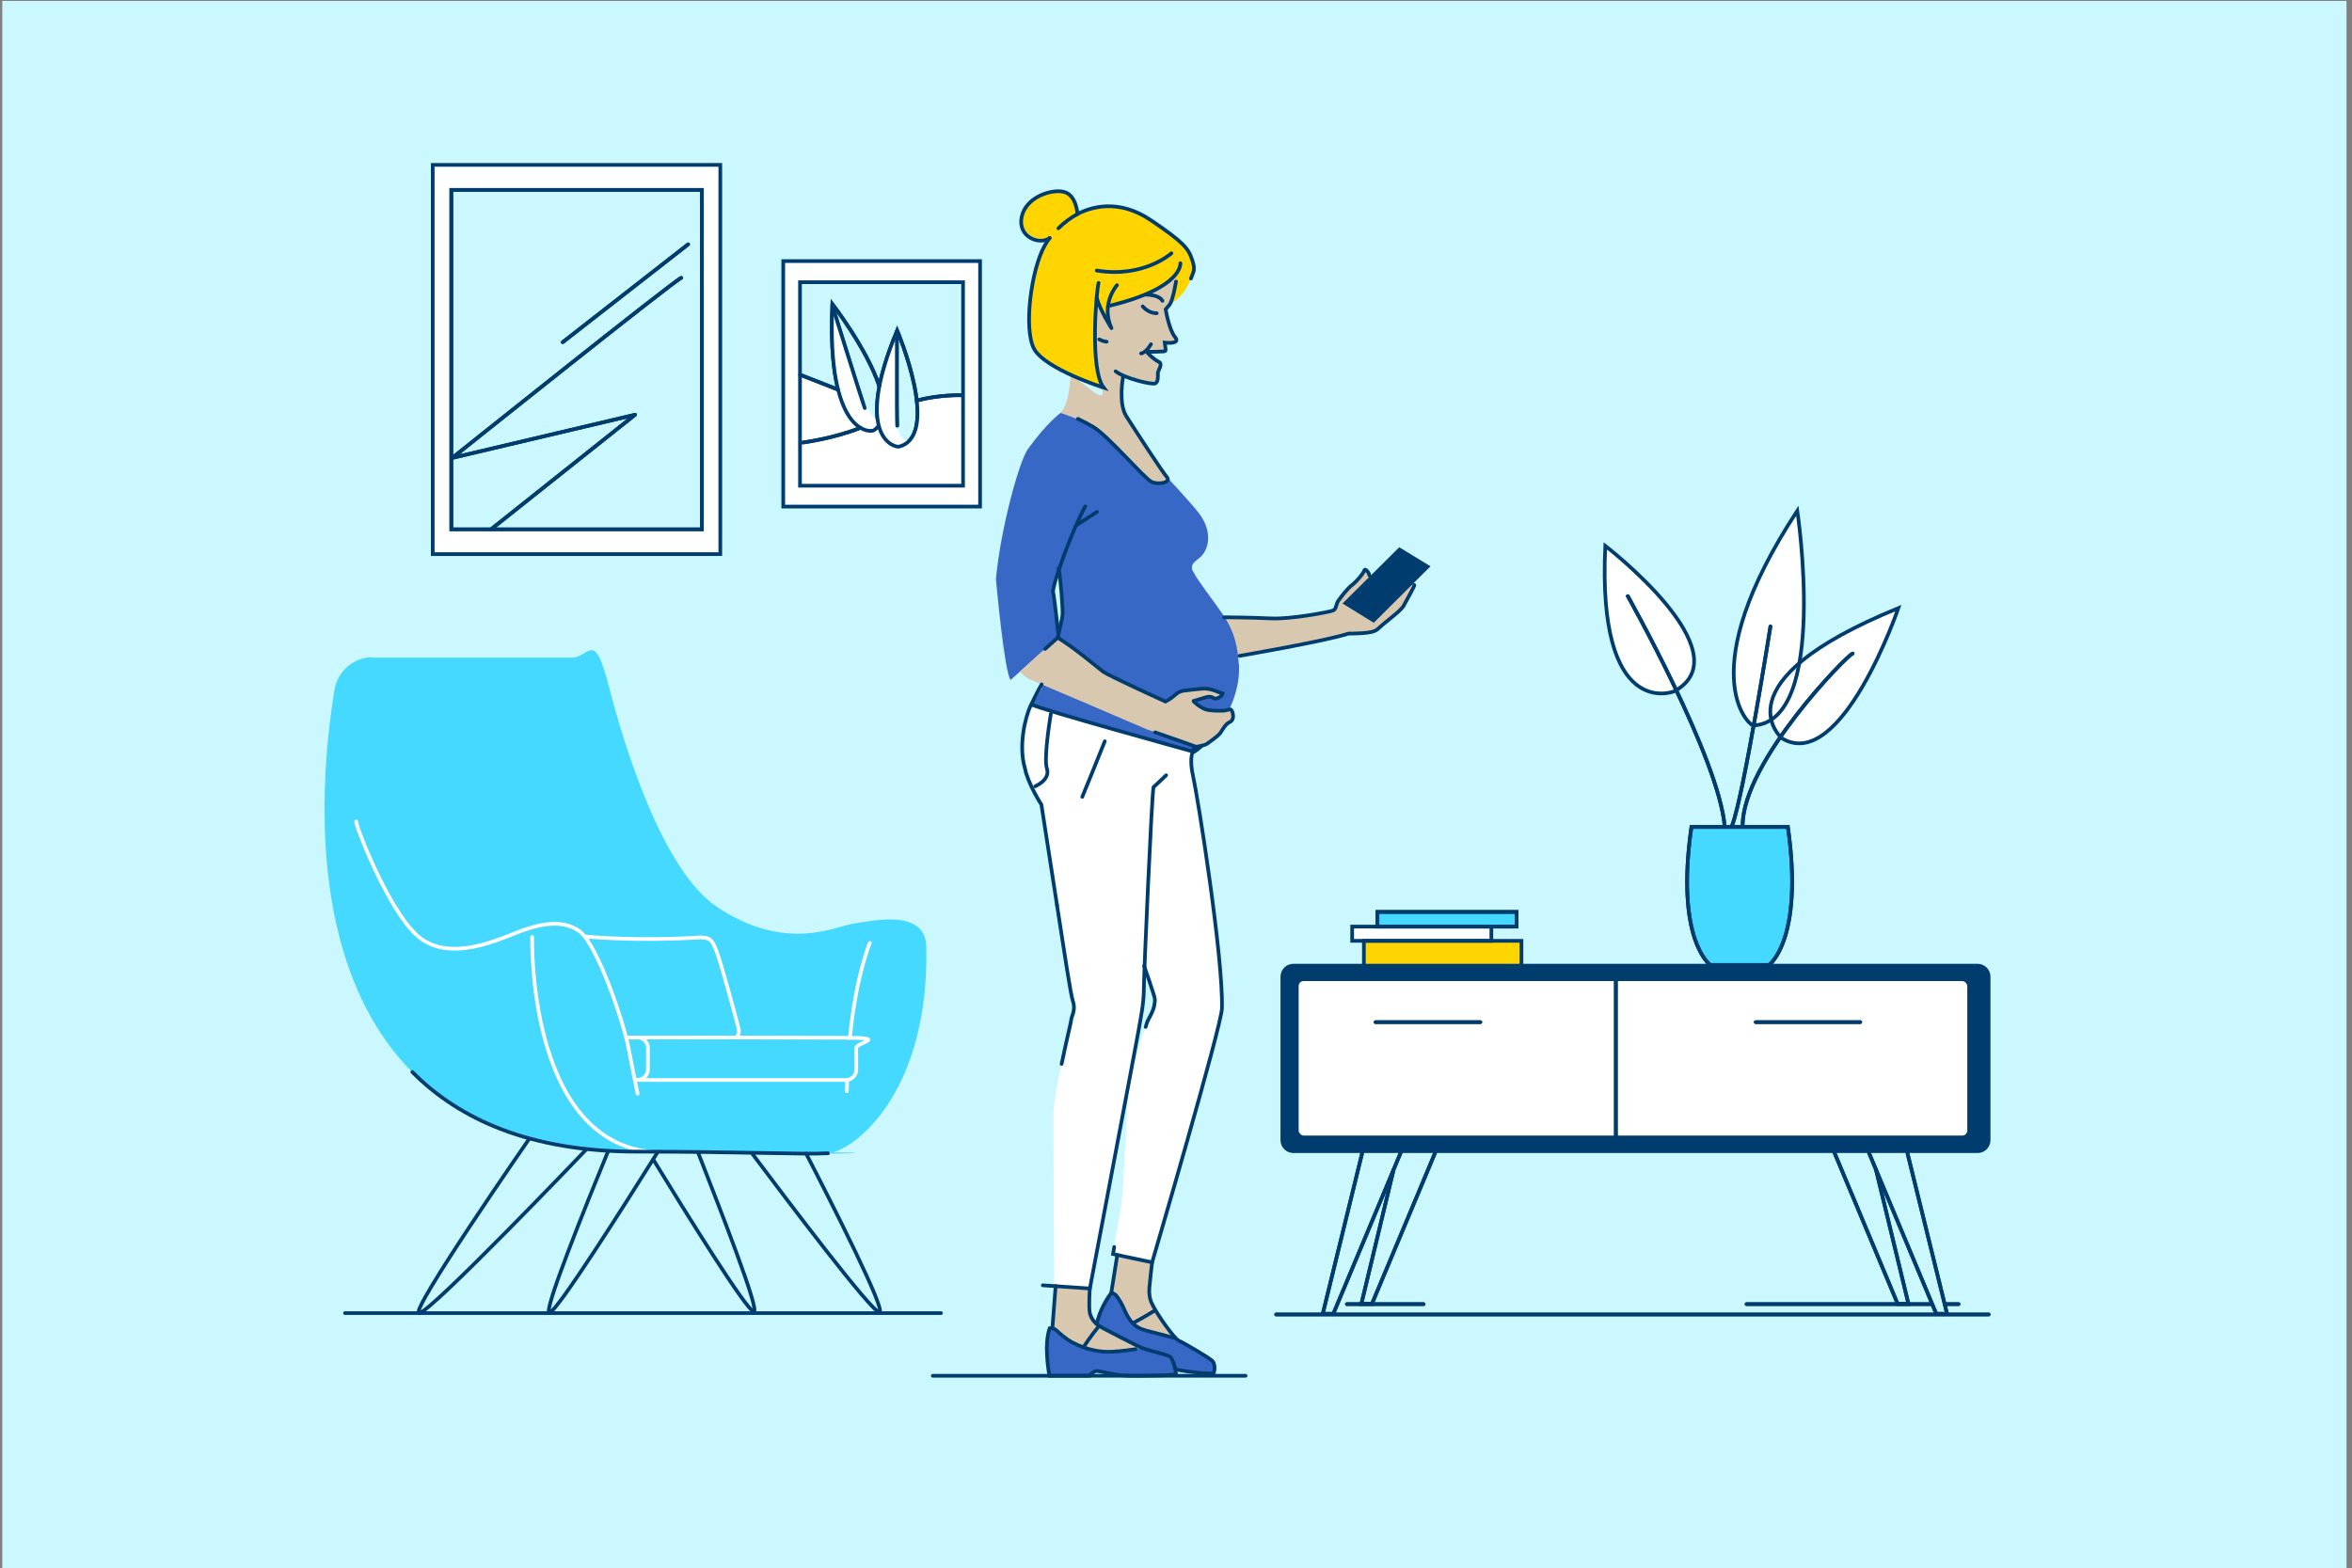 <?xml version="1.0" encoding="UTF-8"?>
<svg xmlns="http://www.w3.org/2000/svg" xmlns:i="http://ns.adobe.com/AdobeIllustrator/10.0/" version="1.1" viewBox="0 0 1024 683">
  <rect x="0" y="0" width="1024" height="683" fill="#808080" stroke="none"/>
  <defs>
    <style>
      .cls-1 {
        fill: #ffd500;
      }

      .cls-1, .cls-2, .cls-3, .cls-4, .cls-5, .cls-6, .cls-7 {
        stroke-width: 0px;
      }

      .cls-8, .cls-9, .cls-10, .cls-11, .cls-12, .cls-13, .cls-14, .cls-15 {
        fill: none;
      }

      .cls-8, .cls-9, .cls-10, .cls-11, .cls-12, .cls-13, .cls-14, .cls-15, .cls-16 {
        stroke-linecap: round;
      }

      .cls-8, .cls-9, .cls-10, .cls-11, .cls-12, .cls-14, .cls-15, .cls-16 {
        stroke: #003c6e;
      }

      .cls-8, .cls-10, .cls-12 {
        stroke-linejoin: round;
      }

      .cls-9, .cls-11, .cls-13, .cls-14, .cls-15, .cls-16 {
        stroke-miterlimit: 10;
      }

      .cls-10, .cls-11, .cls-12, .cls-13, .cls-15, .cls-16 {
        stroke-width: 1.6px;
      }

      .cls-2 {
        fill: #003c6e;
      }

      .cls-3 {
        fill: #cbf8ff;
      }

      .cls-4 {
        fill: #3868c6;
      }

      .cls-12, .cls-14, .cls-15, .cls-17 {
        display: none;
      }

      .cls-13 {
        stroke: #fff;
      }

      .cls-5, .cls-16 {
        fill: #45d9ff;
      }

      .cls-6 {
        fill: #d9c8b0;
      }

      .cls-7 {
        fill: #fff;
      }
    </style>
  </defs>
  <g id="Ebene_1" data-name="Ebene 1">
    <rect class="cls-3" x="1" y=".4" width="1020.6" height="684.4"></rect>
  </g>
  <g id="Ebene_9" data-name="Ebene 9">
    <g>
      <line class="cls-11" x1="555.6" y1="572.4" x2="865.8" y2="572.4"></line>
      <line class="cls-11" x1="847.3" y1="567.9" x2="852.7" y2="567.9"></line>
      <line class="cls-11" x1="760.4" y1="567.9" x2="840.7" y2="567.9"></line>
      <line class="cls-11" x1="586.4" y1="567.9" x2="619.8" y2="567.9"></line>
      <path class="cls-2" d="M861,501.3h-297.9c-2.6,0-4.8-2.1-4.8-4.8v-71.2c0-2.6,2.1-4.8,4.8-4.8h297.9c2.6,0,4.8,2.1,4.8,4.8v71.2c0,2.6-2.1,4.8-4.8,4.8Z"></path>
      <rect class="cls-7" x="564.6" y="426.4" width="292.7" height="68.9" rx="3" ry="3"></rect>
      <polyline class="cls-11" points="593 502.3 575.9 572.1 580.5 572.1 609.8 502"></polyline>
      <polyline class="cls-11" points="606.7 509.5 592.7 567.8 597.3 567.8 625.1 501.3"></polyline>
      <polyline class="cls-11" points="830.5 502.3 847.7 572.1 843 572.1 813.7 502"></polyline>
      <polyline class="cls-11" points="816.8 509.5 830.9 567.8 826.2 567.8 798.4 501.3"></polyline>
      <line class="cls-11" x1="703.5" y1="426" x2="703.5" y2="495.2"></line>
      <line class="cls-11" x1="598.9" y1="445.1" x2="644.5" y2="445.1"></line>
      <line class="cls-11" x1="764.4" y1="445.1" x2="809.9" y2="445.1"></line>
      <rect class="cls-1" x="593.8" y="409.7" width="68.6" height="11"></rect>
      <rect class="cls-7" x="588.7" y="403.5" width="60.6" height="6.2"></rect>
      <rect class="cls-16" x="599.7" y="397.1" width="60.6" height="6.4"></rect>
    </g>
    <g id="Ebene_7" data-name="Ebene 7">
      <path class="cls-11" d="M391.4,194.5c-1.6.4-20.3-3.6-.8-50.6,0,0,19.4,45.8.8,50.6Z"></path>
      <path class="cls-11" d="M390.6,185.4c-.3-8.2,0-37.5-.2-40.9"></path>
      <path class="cls-11" d="M382.4,185.6c-.6.7-1.2,1.3-2,1.8-1.4.9-20.6,2.1-18-55,0,0,15,19.4,20.4,35.7"></path>
      <path class="cls-11" d="M376.5,177.7c-3.1-8.9-12.9-40.9-14.1-44.5"></path>
      <path class="cls-7" d="M188.4,71.8v169.5h125.2V71.8h-125.2ZM305.3,230.9h-108.9V82.4h108.9v148.4Z"></path>
      <rect class="cls-11" x="196.5" y="82.7" width="109.1" height="147.8"></rect>
      <path class="cls-10" d="M296.6,121c-2.4.6-99.7,78.4-99.7,78.4l79.6-18.8-62.6,49.8"></path>
      <line class="cls-11" x1="299.6" y1="106.4" x2="245" y2="149"></line>
      <path class="cls-7" d="M341,113.7v106.9h85.7v-106.9h-85.7ZM419.3,171.8s-5.4.4-7.2.5c-1.7,0-12.1,1.8-12.4,2s-.3,4.7-.3,4.9.4,8-2.1,11.2l-1.2,1c-.2,0-.3.2-.5.2-4.4,1.3-5.1-8.2-5.1-8.2v-38.3s-4.9,12.6-6.8,18.2c-1,3-1.4,8.2-1.7,12.5l-.3.6v4.1c0,1.4,0,2.2,0,2.2-6.6-2.6-19.1-48.2-19.1-48.2,0,0-.8,9.7-.6,14,.1,3,1.4,12.2,1.9,17.4l-.6-.8.8,3.6c0,.4,0,.6,0,.8l-7.9-3.1-8.2-3.1v-40.5h71v48.9Z"></path>
      <path class="cls-11" d="M374.6,186.3c-11.8,4.7-25.1,6.4-25.1,6.4"></path>
      <path class="cls-11" d="M418.6,172.1s-9.5-.3-19.4,2.3"></path>
      <line class="cls-11" x1="364.7" y1="169.6" x2="348.4" y2="163.2"></line>
      <path class="cls-7" d="M729,301c-1,.5-33.7,12.5-30.1-63.3,0,0,60.6,46.6,30.1,63.3Z"></path>
      <path class="cls-11" d="M708.7,259.6s39.7,70.5,42.2,100.4"></path>
      <path class="cls-7" d="M763.4,315.9c-2.2.1-26.9-23.3,19.1-93.5,0,0,13.8,91.8-19.1,93.5Z"></path>
      <path class="cls-11" d="M770.8,272.8s-11.7,73.9-16.7,86.7"></path>
      <path class="cls-7" d="M775.8,321.5s-28.7-24.3,50.7-56.7c0,0-24.8,72.3-50.7,56.7Z"></path>
      <path class="cls-11" d="M806.6,284.6c-2.1.3-47.9,47.1-47.9,74.9"></path>
      <path class="cls-16" d="M736.4,360.1c-7.1,49.4,8.2,60.1,8.2,60.1h25.6s15.2-10.8,8.2-60.1h-41.9Z"></path>
    </g>
  </g>
  <g id="Ebene_9_Kopie" data-name="Ebene 9 Kopie">
    <g>
      <line class="cls-11" x1="555.6" y1="572.4" x2="865.8" y2="572.4"></line>
      <line class="cls-11" x1="847.3" y1="567.9" x2="852.7" y2="567.9"></line>
      <line class="cls-11" x1="760.4" y1="567.9" x2="840.7" y2="567.9"></line>
      <line class="cls-11" x1="586.4" y1="567.9" x2="619.8" y2="567.9"></line>
      <path class="cls-11" d="M861,501.3h-297.9c-2.6,0-4.8-2.1-4.8-4.8v-71.2c0-2.6,2.1-4.8,4.8-4.8h297.9c2.6,0,4.8,2.1,4.8,4.8v71.2c0,2.6-2.1,4.8-4.8,4.8Z"></path>
      <rect class="cls-11" x="564.6" y="426.4" width="292.7" height="68.9" rx="3" ry="3"></rect>
      <polyline class="cls-11" points="593 502.3 575.9 572.1 580.5 572.1 609.8 502"></polyline>
      <polyline class="cls-11" points="606.7 509.5 592.7 567.8 597.3 567.8 625.1 501.3"></polyline>
      <polyline class="cls-11" points="830.5 502.3 847.7 572.1 843 572.1 813.7 502"></polyline>
      <polyline class="cls-11" points="816.8 509.5 830.9 567.8 826.2 567.8 798.4 501.3"></polyline>
      <line class="cls-11" x1="703.5" y1="426" x2="703.5" y2="495.2"></line>
      <line class="cls-11" x1="598.9" y1="445.1" x2="644.5" y2="445.1"></line>
      <line class="cls-11" x1="764.4" y1="445.1" x2="809.9" y2="445.1"></line>
      <rect class="cls-11" x="593.8" y="409.7" width="68.6" height="11"></rect>
      <rect class="cls-11" x="588.7" y="403.5" width="60.6" height="6.2"></rect>
      <rect class="cls-11" x="599.7" y="397.1" width="60.6" height="6.4"></rect>
    </g>
    <g id="Ebene_7_Kopie" data-name="Ebene 7 Kopie">
      <path class="cls-11" d="M391.4,194.5c-1.6.4-20.3-3.6-.8-50.6,0,0,19.4,45.8.8,50.6Z"></path>
      <path class="cls-11" d="M390.6,185.4c-.3-8.2,0-37.5-.2-40.9"></path>
      <path class="cls-11" d="M382.4,185.6c-.6.7-1.2,1.3-2,1.8-1.4.9-20.6,2.1-18-55,0,0,15,19.4,20.4,35.7"></path>
      <path class="cls-11" d="M376.5,177.7c-3.1-8.9-12.9-40.9-14.1-44.5"></path>
      <rect class="cls-11" x="188.4" y="71.8" width="125.2" height="169.5"></rect>
      <rect class="cls-11" x="196.5" y="82.7" width="109.1" height="147.8"></rect>
      <path class="cls-10" d="M296.6,121c-2.4.6-99.7,78.4-99.7,78.4l79.6-18.8-62.6,49.8"></path>
      <line class="cls-11" x1="299.6" y1="106.4" x2="245" y2="149"></line>
      <rect class="cls-11" x="341" y="113.7" width="85.7" height="106.9"></rect>
      <polygon class="cls-11" points="419.3 211.5 348.3 211.5 348.3 187.9 348.3 122.9 419.3 122.9 419.3 211.5"></polygon>
      <path class="cls-11" d="M374.6,186.3c-11.8,4.7-25.1,6.4-25.1,6.4"></path>
      <path class="cls-11" d="M418.6,172.1s-9.5-.3-19.4,2.3"></path>
      <line class="cls-11" x1="348.4" y1="163.2" x2="364.7" y2="169.6"></line>
      <path class="cls-11" d="M729,301c-1,.5-33.7,12.5-30.1-63.3,0,0,60.6,46.6,30.1,63.3Z"></path>
      <path class="cls-11" d="M708.7,259.6s39.7,70.5,42.2,100.4"></path>
      <path class="cls-11" d="M763.4,315.9c-2.2.1-26.9-23.3,19.1-93.5,0,0,13.8,91.8-19.1,93.5Z"></path>
      <path class="cls-11" d="M770.8,272.8s-11.7,73.9-16.7,86.7"></path>
      <path class="cls-11" d="M775.8,321.5s-28.7-24.3,50.7-56.7c0,0-24.8,72.3-50.7,56.7Z"></path>
      <path class="cls-11" d="M806.6,284.6c-2.1.3-47.9,47.1-47.9,74.9"></path>
      <path class="cls-11" d="M736.4,360.1c-7.1,49.4,8.2,60.1,8.2,60.1h25.6s15.2-10.8,8.2-60.1h-41.9Z"></path>
    </g>
  </g>
  <g id="Ebene_10" data-name="Ebene 10">
    <g>
      <path class="cls-5" d="M162.2,286.2c-8.1,0-15.1,5.9-16.5,13.9-8,47.6-22,201.4,131.5,201.4s72.5,1.3,83.2.7,44.2-25.4,42.9-89.8c-.3-17-23.6-11.3-31.3-10.3-7.7,1-29.3,13-59.6-7-24.1-15.9-40.8-70.8-47.3-96.2s-8.5-12.5-16.2-12.5h-86.8Z"></path>
      <path class="cls-14" d="M234.6,428.9s-2.1,80.1,46.6,86.2"></path>
      <path class="cls-14" d="M164,382.6c-.6.6,12.3,34.4,23.9,45.4,11.7,11,30.1,3.4,39.3-.3,9.2-3.7,18.7-6.1,26.1-1.2s18.1,37.1,19.9,46.9,3.7,18.6,3.7,18.6"></path>
      <path class="cls-14" d="M274.2,469.4c.8-.3,68.8,0,86.4,0s4.1,1.9,4.1,4.1v8.6c0,2.3-1.8,4.1-4.1,4.1h-83.7"></path>
      <path class="cls-14" d="M272.4,469.4c1.7,0,3.2,0,4.5,0,2.3,0,4.1,1.9,4.1,4.1v8.6c0,2.3-1.8,4.1-4.1,4.1h-.9"></path>
      <path class="cls-14" d="M361.1,486.3c0,1.5,0,3,0,4.6"></path>
      <path class="cls-14" d="M370.2,431.4s-5.6,13.1-8.1,38.2"></path>
      <path class="cls-14" d="M301.3,515.5c8.3,21.4,25.4,64.7,22.3,64-2.9-.7-26.5-38.5-40.3-61.1"></path>
      <path class="cls-14" d="M344.7,516c10.3,20.1,32.6,64,29.3,63.6s-37.1-45.1-51.2-64"></path>
      <path class="cls-14" d="M233.3,510.3s-48.3,69.7-44,69.7,66.9-65.5,66.9-65.5"></path>
      <path class="cls-14" d="M265.2,514.9c-8.8,21.3-26.7,65.6-23.5,65s29.9-42.9,43.4-64.5"></path>
      <line class="cls-14" x1="159.5" y1="580.1" x2="398.8" y2="580.1"></line>
      <path class="cls-14" d="M255.9,428.8c17.5,1.7,38.2.9,44.5.5s6.4,1.4,8,4.8,9.1,31,9.2,32.4-.8,2.9-1.4,2.9"></path>
    </g>
  </g>
  <g id="Ebene_10_Kopie" data-name="Ebene 10 Kopie">
    <g>
      <path class="cls-13" d="M231.7,408s-2.3,86.8,50.6,93.5"></path>
      <path class="cls-13" d="M368.8,470.2c0,1.6,0,3.3-.1,5"></path>
      <path class="cls-13" d="M378.7,410.6s-6,14.2-8.7,41.4"></path>
      <path class="cls-14" d="M170.5,316.6c-7.5,0-13.9,5.4-15.2,12.8-7.4,43.9-20.3,185.7,121.3,185.7s66.9,1.2,76.7.6,40.7-23.5,39.6-82.9c-.3-15.6-21.8-10.4-28.8-9.5-7.1.9-27,12-54.9-6.4-22.2-14.7-37.7-65.3-43.6-88.8-1.7-6.8-7.9-11.6-14.9-11.6h-80.1Z"></path>
      <path class="cls-13" d="M274.6,451.9c.9-.3,74.6,0,93.7,0s4.5,2,4.5,4.5v9.4c0,2.5-2,4.5-4.5,4.5h-90.7"></path>
      <path class="cls-13" d="M272.7,451.8c1.9,0,3.5,0,4.9,0,2.5,0,4.5,2,4.5,4.5v9.4c0,2.5-2,4.5-4.5,4.5h-1"></path>
      <path class="cls-11" d="M303.9,501.8c9,23.2,27.5,70.1,24.2,69.3-3.2-.7-28.7-41.7-43.7-66.2"></path>
      <path class="cls-11" d="M351,502.4c11.2,21.7,35.4,69.4,31.8,69s-40.2-48.9-55.5-69.3"></path>
      <path class="cls-11" d="M230.2,496.2s-52.4,75.6-47.7,75.6,72.5-71,72.5-71"></path>
      <path class="cls-11" d="M264.8,501.2c-9.5,23.1-28.9,71.2-25.5,70.4s32.4-46.5,47.1-70"></path>
      <line class="cls-11" x1="150.2" y1="571.8" x2="409.7" y2="571.8"></line>
      <path class="cls-13" d="M254.8,407.8c19,1.8,41.4,1,48.2.5,6.8-.5,7,1.5,8.7,5.2s9.8,33.6,10,35.1-.8,3.2-1.5,3.2"></path>
      <path class="cls-13" d="M155.1,357.7c-.7.7,13.3,37.3,26,49.2,12.6,12,32.6,3.7,42.6-.3,10-4,20.3-6.7,28.3-1.3s19.6,40.3,21.6,50.9,4,20.1,4,20.1"></path>
    </g>
    <path class="cls-12" d="M360.4,502.1c10.6-.7,44.2-25.4,42.9-89.8-.3-17-23.6-11.3-31.3-10.3-7.7,1-29.3,13-59.6-7-24.1-15.9-40.8-70.8-47.3-96.2s-8.5-12.5-16.2-12.5h-86.8c-8.1,0-15.1,5.9-16.5,13.9-5.6,33.3-14.1,118.5,33.7,166.7"></path>
    <path class="cls-10" d="M179.5,466.8c20.6,20.8,51.6,34.7,97.8,34.7s72.5,1.3,83.2.7"></path>
  </g>
  <g id="Ebene_6" data-name="Ebene 6">
    <path class="cls-6" d="M459.6,560.7c0,.2-1.4,14-1.5,14.9s0,2.1,1.3,3.4,5.6,4.5,6.6,5.2,6.1,3.1,9.5,3.8,7.4,1.2,12.4.6,8.3-1.5,8.3-1.5c0,0-8.8-4.4-11-5.3s-8.2-4.6-9.3-6.3-2-7.1-1.8-8.8.3-4.5.3-4.8-1.3-.9-2.1-.9"></path>
    <path class="cls-1" d="M509.1,132.8c8.8-5.3,11.5-15,9.9-19.8s-3.7-7.5-17.9-17.1c-14.2-9.6-26.3-5.8-32-2.7s-12.4,9.3-14.9,15.4c-2.5,6.1-15.3,39,2.9,49.6,0,0,6.3,3.4,8.1,4.7s12.1,6,14.1,5.1"></path>
    <path class="cls-4" d="M527.8,592.6c-1.3-1.2-10.2-6.4-13.6-8.2l-2.8-1.7s-5-1.3-8.5-2.2c-5.8-1.6-9.6-1.6-13.3-10.1-1.3-3.1-2.6-4.7-3.1-5.6-.9-1.4-2.5-1.8-2.5-1.8-3.9,5.1-5.6,9.9-6.4,13.3,0,0,8,5.4,13.2,7.8,5.2,2.4,12.5,4.8,14.6,5.5,2.1.7,3.6,5.2,3.6,5.2l3.3,1.3v.5c.6.1,1.4.3,2.3.4h.2c0,0,0,0,0,0,5.4.9,13.5,1.7,13.7,1,.3-.9.8-3.8-.7-5.2Z"></path>
    <path class="cls-4" d="M497.2,587c2.4,1,10.1,2.7,11.9,3.6s2.9,6.7,2.9,7.6-15.5.9-20,.9c-7,0-13.7-2.5-15.1-2s-2.5,2-2.5,2h-17.5s-2.6-13.1.1-20.7c0,0,1.7-.2,2.9.9s4,3.7,7,5.3c6.6,3.4,12.4,4.3,17.5,4,3.4-.1,10-1.3,10-1.3"></path>
    <path class="cls-6" d="M539.7,285.6s37.7-6.5,47.4-9.7c0,0,3.6,0,6.1-.2s5.3-.4,6.9-2,7.7-6.3,8.9-7.5,1.7-1.7,2-2.2c1-2,5.3-9.3,4.7-9.3l-19.4-3.8s-1.5-2.2-1.4-2.6-5.6,6-9.1,9.7-4.1,5.2-4.3,6.3-.5,2.1-4,3-18.2,2.4-25.7,1.8c-7.5-.6-22-.8-21.3.7s2.2,16.2,2.2,16.2l7-.3Z"></path>
    <path class="cls-4" d="M539.3,289.1c-.6-11.8-4.3-17.9-8.2-23.4-4.1-5.7-10-13.7-10.9-15.5-.3-.5-.6-1.1-.9-1.6-.7-1.2-.4-2.7.6-3.7.6-.6,1.5-1.3,2.7-2.3,3.6-3.2,5.6-10.9-.6-19.1-3-4-14-15.8-14-15.8l-1.5,2.5c-1.6.4-3.7.3-5.2-.4-3-1.5-19.2-20.4-25.5-24-6.2-3.6-10.1-6.8-14-6,0,0-5.5,3.7-14.1,15.5-3.8,4.8-12.1,34.9-14.1,56.9,0,0,3.7,40.9,6.4,43.9l20.9-18.8c-.2.7-.4,1.4-.5,1.9-.9,2.8-2.3,10.1-3.4,12.7s-4.1,7.2-4.1,7.2l.8.4-4.3,7.3c2.3,1.8,70.6,20.6,70.6,20.6,7.9-5.2,20.4-20.6,19.4-38.3ZM458.4,257.9c-.6-2.7,1.1-6.4,2.6-9.5,0,0,2,16.4,1.8,18.4-.1,1.6-1.2,7-2,10.4-.1-1.3-1.8-16.7-2.4-19.3Z"></path>
    <path class="cls-6" d="M444,292.5s2.7,2.7,4.3,3.3,51,21.8,51,21.8c3.8,1.3,21.6,7.5,21.6,7.5,0,0,3.8-.6,4.7-1.3s5-3.4,6-5,2.3-3.8,3.8-4.4c2.4-1.1,1.5-4.2.9-5.2s-1.6.2-4.1.2-5.3,0-7.2-.6c-2-.6-5.8-3.6-5.2-3.7,0,0,2-.5,5.1-1.5s3.4.8,4.6.5c2.5-.5,2.9-2.2,2.9-2.2-2.3-.6-5.1-2.5-9-2.1s-6.3.6-8.1.9c-3.4.6-3.4,2.5-7.8,4.7,0,0-24.6-11.2-27.1-13-2.2-1.6-11.9-10-19.9-14.9"></path>
    <path class="cls-7" d="M519.4,337.9c-.7-3.4.8-12.6.8-12.6l-.5,2.1-3-.7-68-19.6c-2.6,5.4-5.4,18-2.6,27.3,1.2,6.7,7.2,16,7.2,16,0,0,12.6,82.2,13.8,85.9,1.2,3.6-.8,6.5-.8,7.7s-7.7,32.4-7.7,41.7.3,60.2.4,72.1l-.5,2.3h.5c0,.1,0,.1,0,.1h0c0-.1,15.4.8,15.4.8,0,0,10.9-57.4,17-90-.2,3.8-2.4,46.5-2.8,50.3-.4,4.1-4.1,24.7-4.1,24.7l17,3.6s30.2-102.8,30.4-110.6c.6-22.2-10.5-92-12.6-101.3ZM500.8,442.4c-2.8,5.3-8.3,24.8-9.2,27.9,2.1-11.1,3.6-19.3,3.9-21,1.2-6.9,2.4-12.6,2.4-18.6s.1-4.6.3-9.5h0c.8,2.2,4.5,12.9,4.5,14s0,3.6-2,7.3Z"></path>
    <path class="cls-6" d="M511.6,582.5c-3-3.3-8.7-11.4-10.5-15.4s-1-3.4-.8-6.2,1.2-11.1,1.2-11.1c-.4,0-12.2-2.7-13.4-2.9s-1.8-.5-2.2,1.5-1.9,12.6-1.9,13.1.8,1.5,1.7,2.5,3,4.8,3.9,6.4,1.6,3.9,3,5.6,3.8,2.2,7.3,3.5,11.8,3,11.8,3c.7.7,1.2,1.2,1.5,1.4"></path>
    <path class="cls-6" d="M486.1,162.3c4.3,3.2,15.5,5.9,17.1,5.3s1.3-3.2,1.3-4.5,2.5-4,.3-5-6.2-5.1-5.1-4.5,5.7.2,7.6,0,.7-.4.6-.8l-.4-3s6.1-.5,4.5-2.4c-2.6-3.2-4.1-12.1-4.1-12.1h0l1.6-1.9c1.6-1.9,2.9-10.2,2.9-10.2,0,0,0-3.8-2.1-2.1-9.6,8.1-28.1,12.1-28.1,12.1l1.1,8.6-6.1-10.5s.5,8.6.1,8.8-.7,18.8,2.3,28.4-9.1-3-13.4-5.3c-.2,1.2-.7,13.2-4.6,16.6,0,0,9.8,3,13.1,5.8s6.8,4,12.7,10.5c5.9,6.4,11.8,12.7,13.8,13.7s2.1,1.2,4.3.6,3.2-1,2.7-1.9-15.1-22.2-16.4-24.4-3.6-7.4-3.5-8.5.9-15,.9-15"></path>
    <g class="cls-17">
      <path class="cls-9" d="M497.5,133.4s2.3,3,6.1,3"></path>
      <path class="cls-9" d="M506.1,131s-.9-2.6-7.4-2.7"></path>
      <path class="cls-9" d="M501.1,149.9s-2.1,3.7-4.3,4"></path>
      <path class="cls-9" d="M473.2,135.2c42.3-7.8,40.7-20.6,40.7-20.6"></path>
      <path class="cls-8" d="M486.3,124.2s-7.2,8-2.4,18.7c0,0-4.8-7.5-6.4-13.1"></path>
      <path class="cls-9" d="M489,163.9s-2.3,11.6,1.4,17.4,15.5,24,17.6,26.4.2,2-1.2,2.5"></path>
      <path class="cls-9" d="M469.1,228.4c.9-.6,8.5-5.5,8.5-5.5"></path>
      <path class="cls-9" d="M471.2,347s9.4-23,9.8-24.2"></path>
      <path class="cls-9" d="M457.5,310.9c-.9,5.5-3,19.9-1.7,23.8,1.6,4.9-5.1,7.7-5.1,7.7"></path>
      <line class="cls-9" x1="459.6" y1="560" x2="458.2" y2="578.1"></line>
      <path class="cls-9" d="M471.8,586.5s3.1-4.7,6.6-9"></path>
      <line class="cls-9" x1="486.4" y1="546.7" x2="483.8" y2="563.1"></line>
      <path class="cls-9" d="M493.6,576c-.6.3,3.6-1.9,9-5.2"></path>
      <line class="cls-9" x1="436.6" y1="599.1" x2="542.3" y2="599.1"></line>
      <polygon class="cls-9" points="598.1 271.2 584.5 262.8 609.2 238.3 622.8 246.6 598.1 271.2"></polygon>
      <path class="cls-9" d="M510,110.3s-12.1,10.9-32.5,7.5"></path>
    </g>
    <path class="cls-1" d="M469.8,97.1s-.9-11.7-3.7-12.6-9.2-2.4-13.4.3-9.1,7.1-8.3,11,3.3,6.9,5.9,7.6,10.6,1.4,10.6,1.4l8.9-7.8Z"></path>
  </g>
  <g id="Ebene_6_Kopie" data-name="Ebene 6 Kopie">
    <path class="cls-11" d="M512,122.6s-1.3,8.3-2.9,10.2l-1.6,1.9h0s1.4,8.8,4.1,12.1-4.5,2.4-4.5,2.4l.4,3c0,.4-.2.7-.6.8-1.9.1-6.7.4-7.6,0s2.9,3.5,5.1,4.5-.3,3.7-.3,5,.3,4-1.3,4.5-12.8-2.1-17.1-5.3"></path>
    <path class="cls-11" d="M497.5,133.4s2.3,3,6.1,3"></path>
    <path class="cls-11" d="M506.1,131s-.9-2.6-7.4-2.7"></path>
    <path class="cls-11" d="M501.1,149.9s-2.1,3.7-4.3,4"></path>
    <path class="cls-11" d="M513.9,114.6s1.4,10.9-31.5,18.7"></path>
    <path class="cls-10" d="M486.3,124.2s-7.2,8-2.4,18.7c0,0-4.8-7.5-6.4-13.1"></path>
    <path class="cls-15" d="M509.1,132.8c5-3,8-7.4,9.4-11.5"></path>
    <path class="cls-14" d="M473.6,142.4c-.3-.9-.5-2-.6-3.1,0,0-1.5,23.3-3.5,29.2-2.9,8.4-8.3,12-8.3,12"></path>
    <path class="cls-11" d="M481.8,148.8s-1.3,0-3.2-1"></path>
    <path class="cls-11" d="M455,282.6l5.9-5.3s-1.8-16.7-2.4-19.4,8.5-27.6,14-37.4"></path>
    <path class="cls-14" d="M469.2,182.4c-3.3-1.5-6.2-2.2-8.7-1.8,0,0-21.9,35.9-24.3,77.2,0,0,.9,35.2,3.6,38.3l15.1-13.6"></path>
    <path class="cls-11" d="M489,163.9s-2.3,11.6,1.4,17.4,15.5,24,17.6,26.4-3.6,3.6-6.7,2.1-19.2-20.4-25.5-24c-2.3-1.3-4.5-2.5-6.5-3.4"></path>
    <path class="cls-11" d="M469.1,228.4c.9-.6,8.5-5.5,8.5-5.5"></path>
    <path class="cls-14" d="M535,309c2.8-5.9,4.6-12.7,4.2-19.8-.6-11.8-4.5-17.8-8.2-23.4-3.6-5.4-9.1-13.2-10.9-15.5-.4-.5-.6-1.1-.9-1.6-.7-1.2-.4-2.7.6-3.7s1.5-1.3,2.7-2.3c3.6-3.2,5.6-10.9-.6-19.1s-14-15.8-14-15.8"></path>
    <path class="cls-11" d="M449.3,306.8c2.3,1.8,70.6,20.6,70.6,20.6,1.2-.8,1.9-1.3,3.2-2.5"></path>
    <path class="cls-11" d="M454,559.7l20.5,1.4s19.9-104.9,21.1-111.8c1.2-6.9,2.4-12.6,2.4-18.6s3.4-83.5,4.2-87.9c0,0,4.3-4,5.5-5.2"></path>
    <path class="cls-11" d="M460.6,277.1c1-4.2,1.9-7.9,2-9.3.2-2.3-.8-16-1.7-20.3"></path>
    <path class="cls-11" d="M460.2,394.2c-3.4-21.8-6.8-43.8-6.8-43.8,0,0-6-9.3-7.2-16-2.8-9.3,0-21.9,2.6-27.3,1.6-3.3,3.2-6.5,4.7-9.1"></path>
    <path class="cls-11" d="M462.2,463.3c2-9.7,4.2-18.6,4.2-19.3,0-1.2,2-4.1.8-7.7s-3.8-21.8-7-42.1"></path>
    <path class="cls-14" d="M459.1,560.3s-.4-65.2-.4-74.5,1.7-13.7,3.5-22.5"></path>
    <path class="cls-11" d="M485.1,543c-.3,1.9-.5,3.1-.5,3.1l17,3.6s30.2-102.8,30.4-110.6c.6-22.2-10.5-92-12.6-101.3s.8-12.6.8-12.6"></path>
    <path class="cls-14" d="M498.8,447.2c-3.2,8.7-7.3,23.6-7.3,23.6,0,0-2.4,46.6-2.8,50.6s-2.5,15.7-3.5,21.6"></path>
    <path class="cls-11" d="M498.1,420.6s4.7,13.3,4.7,14.5,0,3.6-2,7.3-1.3,2.8-2,4.8"></path>
    <path class="cls-11" d="M471.2,347s9.4-23,9.8-24.2"></path>
    <path class="cls-11" d="M457.5,310.9c-.9,5.5-3,19.9-1.7,23.8,1.6,4.9-5.1,7.7-5.1,7.7"></path>
    <path class="cls-11" d="M474.5,560.7s-.6,8.5,0,11.2c.7,2.7,2.6,4.6,4,5.5s16.8,8.8,18.7,9.6,10.1,2.7,11.9,3.6,2.9,6.7,2.9,7.6-15.5.9-20,.9c-7,0-13.7-2.5-15.1-2s-2.5,2-2.5,2h-17.5s-2.6-13.1.1-20.7c0,0,1.7-.2,2.9.9s4,3.7,7,5.3c6.6,3.4,12.4,4.3,17.5,4,3.4-.1,10-1.1,10-1.1"></path>
    <line class="cls-11" x1="459.6" y1="560" x2="458.2" y2="578.1"></line>
    <path class="cls-11" d="M471.8,586.5s3.1-4.7,6.6-9"></path>
    <path class="cls-11" d="M477.5,576.2c.9-3.3,2.5-8.1,6.4-13.3,0,0,1.6.4,2.5,1.8s1.8,2.5,3.1,5.6c3.7,8.5,7.4,8.5,13.3,10.1s8.5,2.2,8.5,2.2"></path>
    <path class="cls-11" d="M501.6,549.7s-1,8.4-1.2,11.1.2,4.7.8,6.2c2.1,4.9,10.1,16,12,16.8s13.2,7.4,14.6,8.8c1.4,1.4,1,4.3.7,5.2s-11.5-.4-16.3-1.4"></path>
    <line class="cls-11" x1="486.4" y1="546.7" x2="483.8" y2="563.1"></line>
    <path class="cls-11" d="M493.6,576c-.6.3,3.6-1.9,9-5.2"></path>
    <line class="cls-11" x1="406.1" y1="599.1" x2="542.3" y2="599.1"></line>
    <path class="cls-11" d="M533,268.8c.8,0,12.5.1,20.6.5s25.5-2.8,26.9-3.5,1.1-2.8,2.3-4.4,3.6-4.9,5.9-6.7,4.9-5.1,5.3-6.3,2.2,1.2,2.2,2.2"></path>
    <polygon class="cls-2" points="598.1 271.2 584.5 262.8 609.2 238.3 622.8 246.6 598.1 271.2"></polygon>
    <path class="cls-11" d="M539.7,285.6s37.7-6.5,47.4-9.7c0,0,3.6,0,6.1-.2s5.3-.4,6.9-2,7.7-6.3,8.9-7.5,1.7-1.7,2-2.2c1-2,5.3-9.3,4.7-9.3"></path>
    <path class="cls-11" d="M502.9,318.9c6.5,2.2,17.9,6.3,17.9,6.3,0,0,3.8-.6,4.7-1.3s5-3.4,6-5,2.3-3.8,3.8-4.4c2.4-1.1,1.5-4.2.9-5.2s-1.6.2-4.1.2-5.3,0-7.2-.6c-2-.6-5.8-3.6-5.2-3.7,0,0,2-.5,5.1-1.5s3.4.8,4.6.5c2.5-.5,2.9-2.2,2.9-2.2-2.3-.6-5.1-2.5-9-2.1s-6.3.6-8.1.9c-3.4.6-3.4,2.5-7.8,4.7,0,0-24.6-11.2-27.1-13-2.2-1.6-11.9-10-19.9-14.9"></path>
    <path class="cls-15" d="M444,292.5s2.7,2.7,4.3,3.3,51,21.8,51,21.8c.7.2,2.1.7,3.7,1.3"></path>
    <path class="cls-11" d="M510,110.3s-12.1,10.9-32.5,7.5"></path>
    <path class="cls-11" d="M469.1,93.2s-.4-8.1-5.7-9.6-16.8,2.1-18.6,10.9,7.8,12.3,12.2,9.2"></path>
    <path class="cls-11" d="M469.1,93.2c5.7-3,17.8-6.9,32,2.7,14.2,9.6,16.3,12.3,17.9,17.1s.6,5.1-.5,8.3"></path>
    <path class="cls-11" d="M460.8,99.4c2.6-2.6,5.6-4.7,8.3-6.2"></path>
    <path class="cls-15" d="M457,103.7c1.1-1.5,2.4-3,3.8-4.3"></path>
    <path class="cls-11" d="M478.3,123.2c-.9,2.9-4,37.6,2.2,45.6,0,0-25.9-8.2-30.4-17.1s-1.1-34.3,4.7-44.7l1-1.7c.4-.6.8-1.1,1.2-1.7"></path>
  </g>
</svg>
